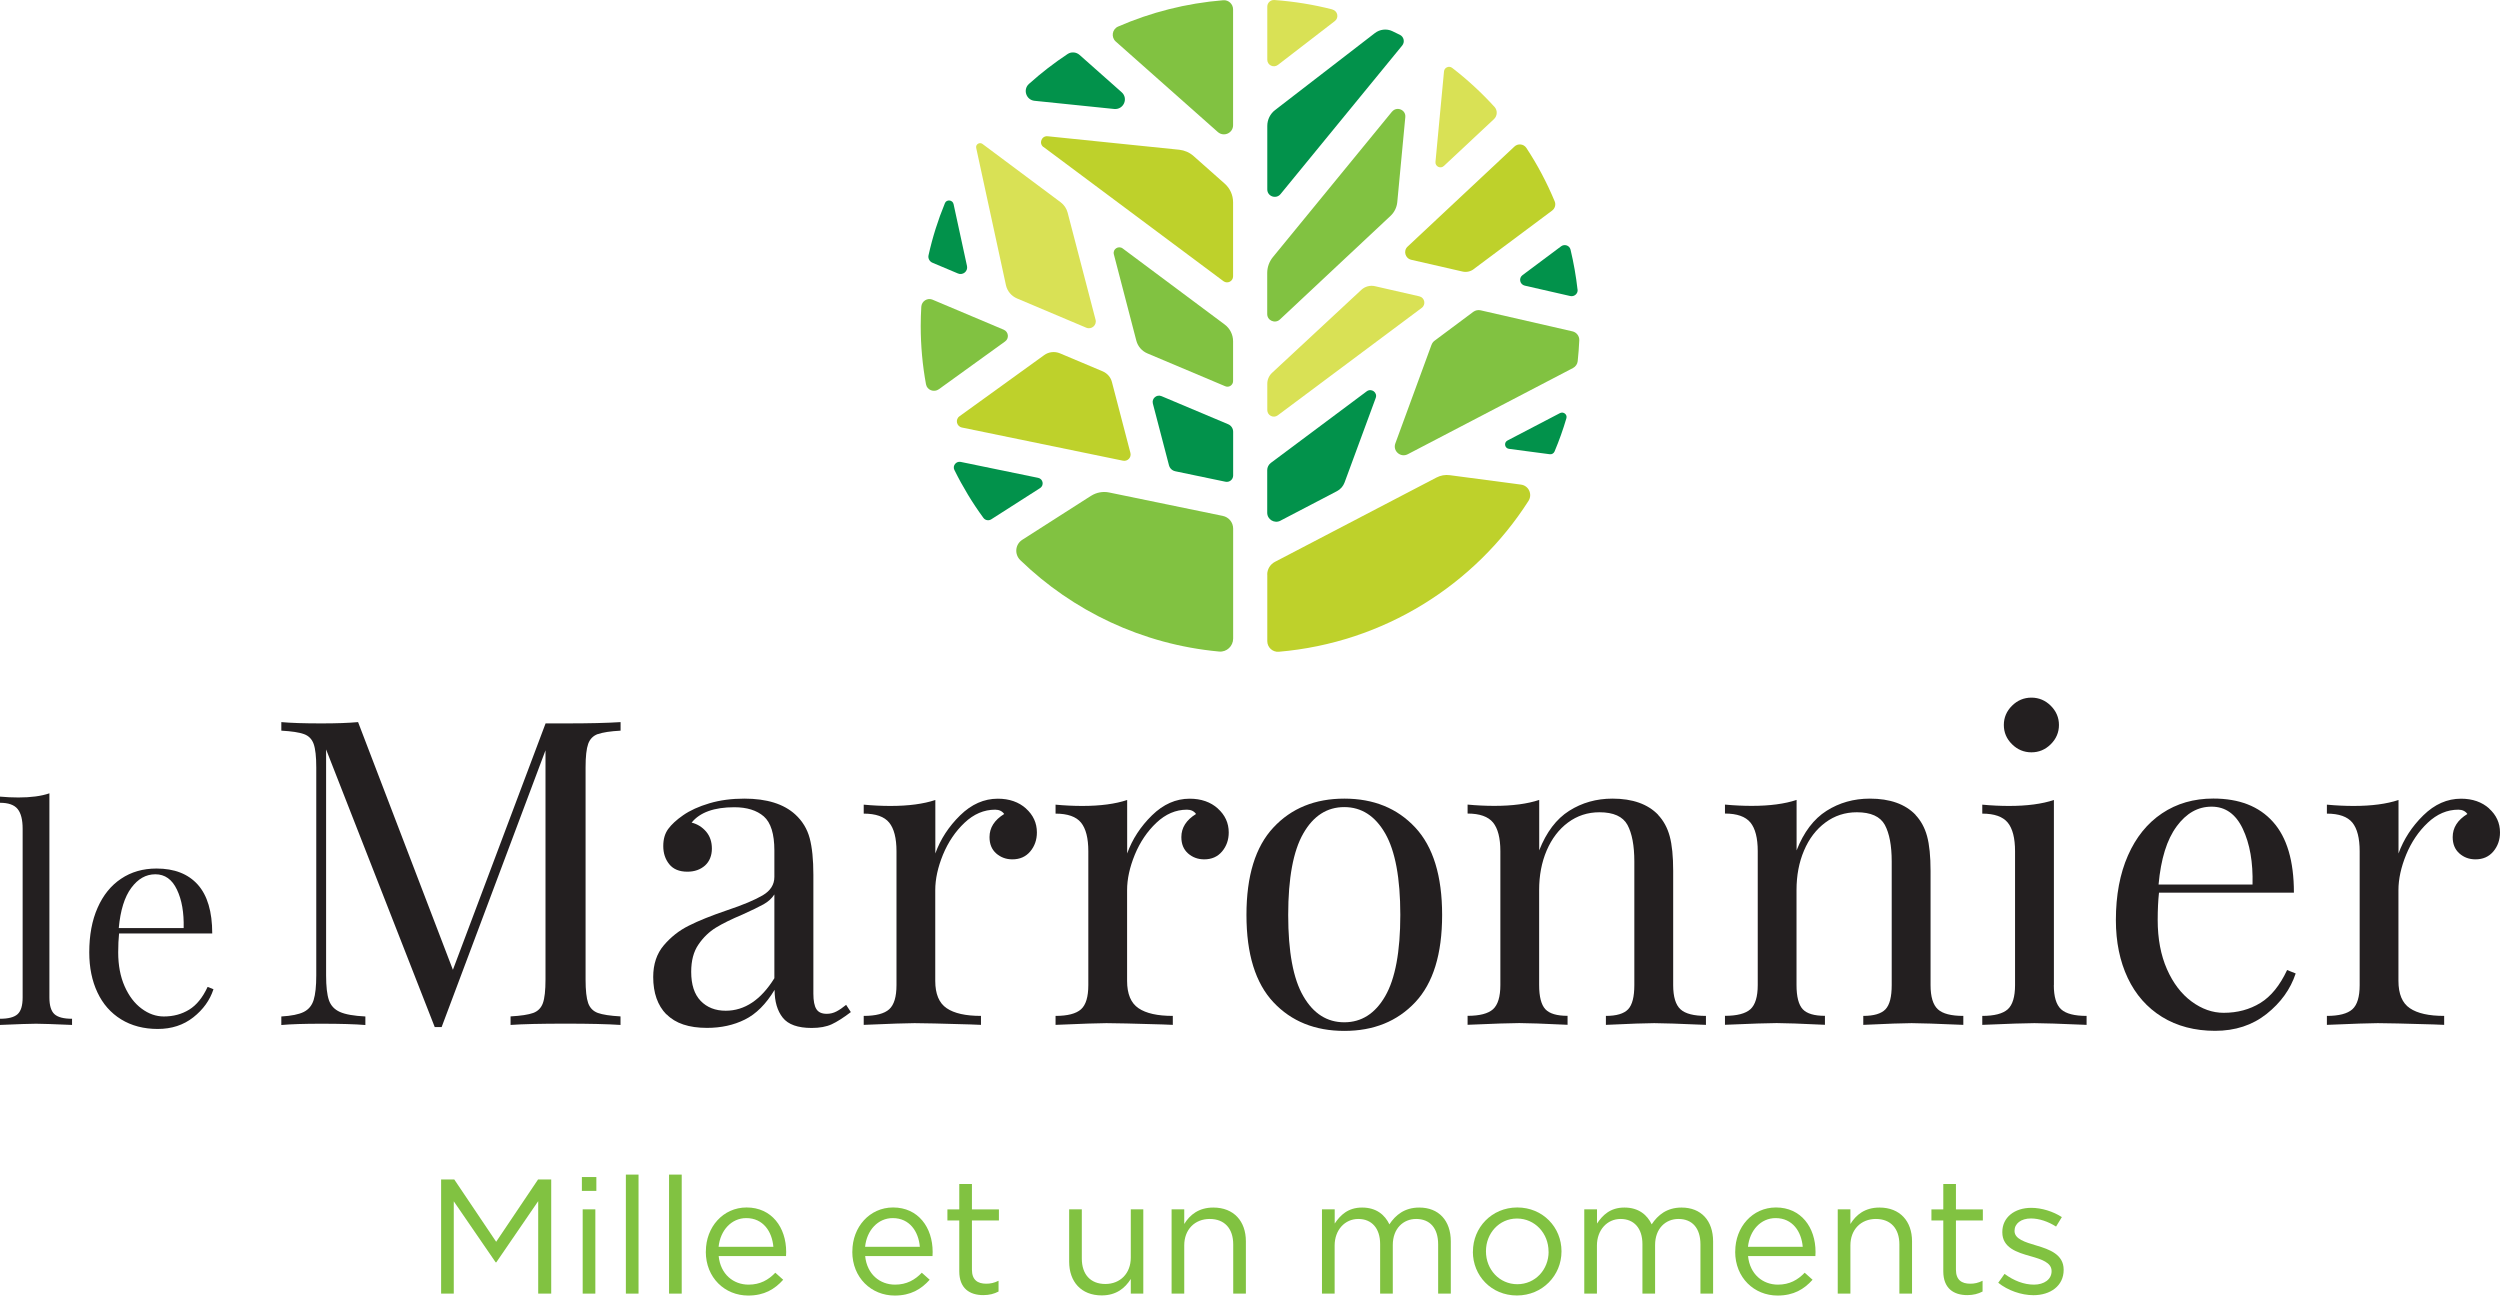 <svg width="247" height="128" viewBox="0 0 247 128" fill="none" xmlns="http://www.w3.org/2000/svg">
<path d="M43.582 116.533H44.883L49.021 122.688L53.159 116.533H54.46V127.809H53.174V118.674L49.035 124.717H48.971L44.833 118.689V127.809H43.582V116.533Z" fill="#81C241"/>
<path d="M57.569 119.483H58.82V127.809H57.569V119.483ZM57.49 116.292H58.92V117.66H57.49V116.292Z" fill="#81C241"/>
<path d="M63.087 116.05H61.836V127.809H63.087V116.05Z" fill="#81C241"/>
<path d="M67.353 116.05H66.103V127.809H67.353V116.05Z" fill="#81C241"/>
<path d="M76.409 123.185C76.28 121.674 75.401 120.348 73.728 120.348C72.27 120.348 71.163 121.554 70.998 123.185H76.409ZM69.74 123.667V123.632C69.74 121.235 71.441 119.298 73.764 119.298C76.244 119.298 77.674 121.263 77.674 123.695C77.674 123.858 77.674 123.958 77.659 124.1H71.005C71.184 125.901 72.463 126.922 73.957 126.922C75.108 126.922 75.922 126.454 76.601 125.745L77.38 126.44C76.537 127.376 75.515 128 73.921 128C71.613 128 69.733 126.241 69.733 123.667" fill="#81C241"/>
<path d="M90.881 123.185C90.752 121.674 89.873 120.348 88.201 120.348C86.743 120.348 85.635 121.554 85.471 123.185H90.881ZM84.213 123.667V123.632C84.213 121.235 85.914 119.298 88.237 119.298C90.717 119.298 92.146 121.263 92.146 123.695C92.146 123.858 92.146 123.958 92.132 124.1H85.478C85.657 125.901 86.936 126.922 88.43 126.922C89.58 126.922 90.395 126.454 91.074 125.745L91.853 126.44C91.01 127.376 89.988 128 88.394 128C86.093 128 84.206 126.241 84.206 123.667" fill="#81C241"/>
<path d="M94.776 125.603V120.582H93.604V119.49H94.776V116.979H96.027V119.49H98.693V120.582H96.027V125.447C96.027 126.461 96.592 126.83 97.442 126.83C97.864 126.83 98.221 126.752 98.657 126.539V127.603C98.221 127.83 97.749 127.957 97.149 127.957C95.805 127.957 94.776 127.298 94.776 125.603Z" fill="#81C241"/>
<path d="M105.633 124.653V119.483H106.883V124.348C106.883 125.894 107.727 126.858 109.206 126.858C110.685 126.858 111.722 125.809 111.722 124.248V119.483H112.958V127.809H111.722V126.362C111.157 127.262 110.292 127.986 108.849 127.986C106.819 127.986 105.633 126.631 105.633 124.653Z" fill="#81C241"/>
<path d="M115.753 119.483H117.003V120.93C117.554 120.029 118.433 119.306 119.876 119.306C121.906 119.306 123.093 120.66 123.093 122.639V127.809H121.842V122.944C121.842 121.398 120.999 120.433 119.519 120.433C118.04 120.433 117.003 121.483 117.003 123.043V127.809H115.753V119.483Z" fill="#81C241"/>
<path d="M131.869 119.483V120.887C132.419 120.064 133.17 119.306 134.578 119.306C135.986 119.306 136.822 120.029 137.272 120.965C137.873 120.05 138.766 119.306 140.224 119.306C142.154 119.306 143.34 120.596 143.34 122.653V127.809H142.089V122.944C142.089 121.334 141.275 120.433 139.917 120.433C138.652 120.433 137.608 121.369 137.608 123.007V127.809H136.357V122.915C136.357 121.355 135.528 120.433 134.199 120.433C132.87 120.433 131.862 121.525 131.862 123.057V127.809H130.611V119.483H131.869Z" fill="#81C241"/>
<path d="M152.996 123.681V123.646C152.996 121.859 151.652 120.391 149.88 120.391C148.107 120.391 146.813 121.859 146.813 123.61V123.639C146.813 125.426 148.143 126.88 149.915 126.88C151.688 126.88 153.003 125.433 153.003 123.674M145.527 123.681V123.646C145.527 121.291 147.378 119.298 149.908 119.298C152.438 119.298 154.275 121.263 154.275 123.617V123.646C154.275 126 152.41 127.993 149.872 127.993C147.335 127.993 145.52 126.029 145.52 123.674" fill="#81C241"/>
<path d="M157.784 119.483V120.887C158.334 120.064 159.085 119.306 160.493 119.306C161.901 119.306 162.737 120.029 163.187 120.965C163.788 120.05 164.681 119.306 166.139 119.306C168.069 119.306 169.255 120.596 169.255 122.653V127.809H168.004V122.944C168.004 121.334 167.19 120.433 165.832 120.433C164.567 120.433 163.523 121.369 163.523 123.007V127.809H162.272V122.915C162.272 121.355 161.443 120.433 160.114 120.433C158.785 120.433 157.777 121.525 157.777 123.057V127.809H156.526V119.483H157.784Z" fill="#81C241"/>
<path d="M178.11 123.185C177.982 121.674 177.102 120.348 175.43 120.348C173.972 120.348 172.864 121.554 172.7 123.185H178.11ZM171.442 123.667V123.632C171.442 121.235 173.143 119.298 175.466 119.298C177.946 119.298 179.375 121.263 179.375 123.695C179.375 123.858 179.375 123.958 179.361 124.1H172.707C172.886 125.901 174.165 126.922 175.659 126.922C176.809 126.922 177.624 126.454 178.303 125.745L179.082 126.44C178.239 127.376 177.217 128 175.623 128C173.315 128 171.435 126.241 171.435 123.667" fill="#81C241"/>
<path d="M181.569 119.483H182.82V120.93C183.37 120.029 184.249 119.306 185.693 119.306C187.723 119.306 188.909 120.66 188.909 122.639V127.809H187.659V122.944C187.659 121.398 186.815 120.433 185.336 120.433C183.856 120.433 182.82 121.483 182.82 123.043V127.809H181.569V119.483Z" fill="#81C241"/>
<path d="M191.997 125.603V120.582H190.825V119.49H191.997V116.979H193.247V119.49H195.906V120.582H193.247V125.447C193.247 126.461 193.812 126.83 194.663 126.83C195.084 126.83 195.442 126.752 195.878 126.539V127.603C195.442 127.83 194.97 127.957 194.37 127.957C193.026 127.957 191.997 127.298 191.997 125.603Z" fill="#81C241"/>
<path d="M197.421 126.745L198.05 125.858C198.958 126.532 199.966 126.922 200.959 126.922C201.953 126.922 202.696 126.404 202.696 125.603V125.575C202.696 124.738 201.702 124.419 200.602 124.107C199.287 123.738 197.829 123.284 197.829 121.752V121.717C197.829 120.284 199.029 119.334 200.688 119.334C201.71 119.334 202.846 119.689 203.711 120.249L203.139 121.185C202.36 120.688 201.467 120.384 200.659 120.384C199.665 120.384 199.037 120.901 199.037 121.589V121.625C199.037 122.412 200.073 122.724 201.195 123.057C202.496 123.44 203.889 123.944 203.889 125.44V125.468C203.889 127.05 202.574 127.965 200.902 127.965C199.701 127.965 198.372 127.496 197.428 126.738" fill="#81C241"/>
<path d="M105.482 5.335C104.132 6.228 102.852 7.221 101.659 8.292C101.044 8.845 101.38 9.873 102.209 9.959L110.078 10.767C111.007 10.859 111.515 9.725 110.814 9.108L106.662 5.427C106.333 5.136 105.847 5.094 105.482 5.335Z" fill="#02924B"/>
<path d="M120.856 0.023C117.182 0.321 113.687 1.222 110.464 2.626C109.871 2.888 109.756 3.682 110.242 4.108L120.32 13.043C120.906 13.561 121.828 13.15 121.828 12.377V0.924C121.828 0.399 121.377 -0.019 120.856 0.023Z" fill="#81C241"/>
<path d="M97.078 14.228L104.796 19.986C105.132 20.242 105.375 20.596 105.482 21.008L108.241 31.588C108.384 32.127 107.841 32.595 107.319 32.376L100.487 29.489C99.929 29.255 99.515 28.759 99.386 28.17L96.449 14.618C96.37 14.263 96.777 14.008 97.07 14.221" fill="#D9E155"/>
<path d="M141.432 34.07L137.858 43.814C137.587 44.559 138.38 45.247 139.088 44.878L155.411 36.361C155.669 36.226 155.847 35.971 155.876 35.687C155.947 35.007 156.005 34.312 156.033 33.617C156.047 33.198 155.762 32.829 155.354 32.737L146.285 30.659C146.034 30.602 145.77 30.659 145.563 30.808L141.732 33.666C141.596 33.765 141.496 33.907 141.439 34.063" fill="#81C241"/>
<path d="M92.146 29.61C91.632 29.39 91.06 29.752 91.024 30.305C90.988 30.936 90.967 31.574 90.967 32.219C90.967 34.184 91.146 36.106 91.489 37.971C91.596 38.545 92.282 38.8 92.754 38.46L99.3 33.737C99.729 33.432 99.65 32.78 99.165 32.574L92.139 29.61H92.146Z" fill="#81C241"/>
<path d="M131.633 0.931C129.782 0.456 127.867 0.144 125.909 0.002C125.53 -0.027 125.208 0.278 125.208 0.654V5.902C125.208 6.441 125.83 6.739 126.259 6.413L131.883 2.08C132.312 1.746 132.162 1.073 131.633 0.938" fill="#D9E155"/>
<path d="M93.354 20.085C92.675 21.731 92.132 23.447 91.739 25.22C91.667 25.525 91.839 25.837 92.125 25.957L94.648 27.021C95.134 27.227 95.648 26.801 95.541 26.291L94.212 20.163C94.119 19.738 93.518 19.674 93.354 20.078" fill="#02924B"/>
<path d="M153.589 44.609C154.039 43.538 154.432 42.446 154.761 41.318C154.868 40.949 154.468 40.637 154.125 40.815L148.936 43.524C148.557 43.722 148.657 44.289 149.086 44.346L153.117 44.878C153.317 44.907 153.51 44.793 153.589 44.609Z" fill="#02924B"/>
<path d="M126.516 19.178L138.537 4.498C138.816 4.158 138.709 3.647 138.323 3.448C138.066 3.321 137.808 3.193 137.551 3.073C136.994 2.81 136.322 2.895 135.836 3.271L125.987 10.866C125.494 11.242 125.208 11.824 125.208 12.441V18.717C125.208 19.405 126.08 19.71 126.516 19.178Z" fill="#02924B"/>
<path d="M155.862 28.617C155.711 27.269 155.476 25.95 155.168 24.66C155.068 24.248 154.575 24.085 154.239 24.334L150.423 27.184C150.022 27.482 150.158 28.106 150.644 28.22L155.14 29.248C155.533 29.34 155.912 29.014 155.869 28.617" fill="#02924B"/>
<path d="M147.664 10.569C146.385 9.164 144.984 7.867 143.469 6.703C143.161 6.469 142.704 6.668 142.668 7.051L141.825 15.994C141.782 16.448 142.325 16.71 142.654 16.398L147.607 11.767C147.943 11.448 147.971 10.916 147.664 10.569Z" fill="#D9E155"/>
<path d="M145.598 26.589L153.346 20.809C153.632 20.596 153.739 20.22 153.603 19.894C152.831 18.036 151.895 16.27 150.802 14.611C150.537 14.214 149.972 14.15 149.622 14.483L139.073 24.362C138.623 24.78 138.83 25.525 139.431 25.667L144.505 26.83C144.884 26.915 145.284 26.83 145.598 26.596" fill="#BED12B"/>
<path d="M126.516 51.438L132.084 48.53C132.441 48.346 132.712 48.034 132.848 47.658L135.921 39.318C136.122 38.779 135.493 38.318 135.028 38.666L125.558 45.736C125.337 45.906 125.201 46.169 125.201 46.445V50.658C125.201 51.325 125.916 51.757 126.509 51.445" fill="#02924B"/>
<path d="M94.29 46.424C95.112 48.091 96.07 49.679 97.163 51.169C97.342 51.41 97.678 51.473 97.935 51.31L102.759 48.225C103.181 47.956 103.06 47.311 102.566 47.211L94.919 45.637C94.462 45.545 94.09 46.013 94.29 46.424Z" fill="#02924B"/>
<path d="M103.095 14.518L120.877 27.78C121.27 28.071 121.828 27.794 121.828 27.305V19.979C121.828 19.277 121.527 18.61 120.999 18.142L117.918 15.412C117.525 15.065 117.039 14.852 116.517 14.795L103.51 13.462C102.91 13.398 102.609 14.164 103.088 14.526" fill="#BED12B"/>
<path d="M137.537 11.022L125.766 25.397C125.401 25.844 125.201 26.397 125.201 26.972V31.028C125.201 31.673 125.98 32.007 126.452 31.567L137.379 21.334C137.765 20.972 138.001 20.49 138.051 19.972L138.845 11.568C138.916 10.845 137.994 10.469 137.53 11.037" fill="#81C241"/>
<path d="M116.11 46.559L121.07 47.594C121.463 47.679 121.835 47.382 121.835 46.984V42.658C121.835 42.332 121.642 42.041 121.342 41.914L114.759 39.141C114.28 38.935 113.773 39.375 113.902 39.871L115.495 45.97C115.574 46.268 115.81 46.495 116.117 46.559" fill="#02924B"/>
<path d="M134.499 28.638L125.687 36.829C125.38 37.113 125.208 37.503 125.208 37.921V40.517C125.208 41.049 125.823 41.354 126.244 41.034L140.467 30.418C140.91 30.092 140.76 29.397 140.224 29.276L135.85 28.276C135.364 28.163 134.857 28.305 134.499 28.638Z" fill="#D9E155"/>
<path d="M113.358 34.914L121.056 38.162C121.42 38.318 121.828 38.049 121.828 37.652V33.716C121.828 33.063 121.52 32.446 120.991 32.056L110.921 24.546C110.5 24.234 109.914 24.617 110.049 25.128L112.272 33.666C112.422 34.226 112.822 34.687 113.358 34.914Z" fill="#81C241"/>
<path d="M125.208 56.764V63.345C125.208 63.955 125.73 64.444 126.337 64.394C136.729 63.508 145.72 57.778 151.016 49.488C151.43 48.835 151.037 47.977 150.265 47.878L143.247 46.949C142.79 46.885 142.325 46.97 141.918 47.183L125.966 55.509C125.494 55.757 125.201 56.239 125.201 56.764" fill="#BED12B"/>
<path d="M107.798 48.984L101.001 53.331C100.294 53.785 100.208 54.764 100.808 55.346C105.983 60.352 112.83 63.671 120.448 64.373C121.199 64.444 121.835 63.834 121.835 63.09V52.225C121.835 51.615 121.406 51.09 120.806 50.97L109.585 48.658C108.97 48.53 108.327 48.651 107.805 48.984" fill="#81C241"/>
<path d="M103.167 35.084L94.798 41.127C94.355 41.446 94.505 42.127 95.041 42.24L110.95 45.516C111.407 45.609 111.8 45.197 111.686 44.751L109.856 37.737C109.735 37.262 109.392 36.879 108.942 36.687L104.718 34.907C104.203 34.694 103.617 34.758 103.167 35.084Z" fill="#BED12B"/>
<path d="M59.07 72.522C58.598 72.692 58.284 73.018 58.112 73.493C57.941 73.975 57.855 74.748 57.855 75.819V96.782C57.855 97.853 57.941 98.626 58.112 99.108C58.284 99.584 58.605 99.91 59.07 100.08C59.542 100.25 60.285 100.364 61.307 100.42V101.264C59.999 101.179 58.198 101.137 55.897 101.137C53.452 101.137 51.637 101.179 50.444 101.264V100.42C51.465 100.364 52.209 100.25 52.681 100.08C53.145 99.91 53.467 99.584 53.638 99.108C53.81 98.626 53.895 97.853 53.895 96.782V74.131L43.632 101.477H42.953L32.219 74.046V96.364C32.219 97.463 32.312 98.279 32.497 98.818C32.683 99.357 33.048 99.74 33.584 99.981C34.12 100.222 34.963 100.371 36.099 100.427V101.271C35.077 101.186 33.627 101.144 31.754 101.144C30.053 101.144 28.731 101.186 27.795 101.271V100.427C28.788 100.371 29.524 100.222 30.01 99.981C30.489 99.74 30.818 99.35 30.989 98.796C31.161 98.243 31.247 97.435 31.247 96.364V75.826C31.247 74.755 31.161 73.983 30.989 73.5C30.818 73.025 30.503 72.699 30.032 72.529C29.56 72.359 28.817 72.245 27.795 72.188V71.344C28.731 71.43 30.053 71.472 31.754 71.472C33.233 71.472 34.434 71.43 35.378 71.344L44.747 95.818L53.903 71.472H55.904C58.205 71.472 60.006 71.43 61.314 71.344V72.188C60.292 72.245 59.549 72.359 59.077 72.529" fill="#231F20"/>
<path d="M76.508 96.655V88.372C76.251 88.769 75.894 89.088 75.444 89.343C74.986 89.598 74.293 89.932 73.357 90.357C72.278 90.811 71.406 91.237 70.734 91.648C70.069 92.059 69.49 92.612 69.011 93.314C68.525 94.016 68.29 94.917 68.29 96.016C68.29 97.286 68.604 98.243 69.226 98.888C69.847 99.534 70.677 99.86 71.699 99.86C73.571 99.86 75.179 98.789 76.508 96.648M65.838 100.222C64.973 99.335 64.537 98.101 64.537 96.527C64.537 95.258 64.888 94.215 65.581 93.4C66.274 92.584 67.096 91.932 68.054 91.457C69.004 90.974 70.262 90.471 71.82 89.939C73.414 89.407 74.586 88.91 75.358 88.457C76.123 88.003 76.508 87.4 76.508 86.641V84.024C76.508 82.393 76.158 81.273 75.465 80.663C74.772 80.06 73.793 79.755 72.549 79.755C70.562 79.755 69.154 80.259 68.332 81.273C68.897 81.415 69.376 81.712 69.762 82.159C70.148 82.613 70.334 83.173 70.334 83.847C70.334 84.521 70.105 85.109 69.655 85.514C69.197 85.918 68.618 86.124 67.911 86.124C67.117 86.124 66.517 85.875 66.124 85.386C65.724 84.889 65.531 84.294 65.531 83.592C65.531 82.89 65.695 82.351 66.017 81.904C66.346 81.457 66.832 81.003 67.489 80.549C68.168 80.074 69.04 79.677 70.091 79.365C71.141 79.053 72.292 78.904 73.543 78.904C75.758 78.904 77.43 79.429 78.567 80.464C79.274 81.11 79.753 81.897 79.996 82.812C80.239 83.727 80.361 84.932 80.361 86.428V98.179C80.361 98.882 80.461 99.392 80.661 99.704C80.861 100.016 81.197 100.165 81.683 100.165C82.026 100.165 82.341 100.087 82.641 99.931C82.941 99.775 83.255 99.562 83.598 99.279L84.063 99.995C83.327 100.555 82.691 100.959 82.169 101.2C81.64 101.442 80.983 101.562 80.189 101.562C78.824 101.562 77.874 101.222 77.338 100.548C76.802 99.874 76.53 98.952 76.53 97.796C75.68 99.208 74.7 100.186 73.593 100.732C72.485 101.286 71.234 101.555 69.847 101.555C68.061 101.555 66.731 101.108 65.867 100.222" fill="#231F20"/>
<path d="M101.359 79.876C102.08 80.521 102.445 81.315 102.445 82.244C102.445 82.975 102.223 83.606 101.787 84.124C101.344 84.648 100.758 84.904 100.022 84.904C99.4 84.904 98.864 84.705 98.421 84.315C97.978 83.918 97.764 83.386 97.764 82.705C97.764 81.776 98.25 81.017 99.215 80.422C99.014 80.138 98.714 79.996 98.321 79.996C97.213 79.996 96.206 80.429 95.298 81.287C94.39 82.145 93.683 83.195 93.168 84.436C92.661 85.677 92.403 86.847 92.403 87.946V96.91C92.403 98.208 92.782 99.108 93.533 99.612C94.283 100.123 95.412 100.371 96.92 100.371V101.257L95.898 101.215C93.004 101.13 91.153 101.087 90.359 101.087C89.623 101.087 87.944 101.144 85.335 101.257V100.371C86.529 100.371 87.365 100.151 87.851 99.718C88.337 99.279 88.573 98.484 88.573 97.328V84.102C88.573 82.805 88.33 81.861 87.851 81.273C87.372 80.684 86.529 80.386 85.335 80.386V79.5C86.243 79.585 87.122 79.627 87.98 79.627C89.766 79.627 91.246 79.429 92.411 79.039V84.322C92.918 82.911 93.74 81.656 94.862 80.556C95.984 79.457 97.228 78.911 98.586 78.911C99.722 78.911 100.651 79.237 101.373 79.883" fill="#231F20"/>
<path d="M120.312 79.876C121.034 80.521 121.399 81.315 121.399 82.244C121.399 82.975 121.177 83.606 120.741 84.124C120.298 84.648 119.712 84.904 118.976 84.904C118.354 84.904 117.818 84.705 117.375 84.315C116.932 83.918 116.718 83.386 116.718 82.705C116.718 81.776 117.203 81.017 118.168 80.422C117.968 80.138 117.668 79.996 117.275 79.996C116.167 79.996 115.159 80.429 114.252 81.287C113.344 82.145 112.637 83.195 112.122 84.436C111.615 85.677 111.357 86.847 111.357 87.946V96.91C111.357 98.208 111.736 99.108 112.486 99.612C113.237 100.123 114.366 100.371 115.874 100.371V101.257L114.852 101.215C111.958 101.13 110.107 101.087 109.313 101.087C108.577 101.087 106.898 101.144 104.289 101.257V100.371C105.482 100.371 106.319 100.151 106.805 99.718C107.291 99.279 107.526 98.484 107.526 97.328V84.102C107.526 82.805 107.283 81.861 106.805 81.273C106.326 80.684 105.482 80.386 104.289 80.386V79.5C105.197 79.585 106.076 79.627 106.933 79.627C108.72 79.627 110.199 79.429 111.364 79.039V84.322C111.872 82.911 112.694 81.656 113.816 80.556C114.938 79.457 116.181 78.911 117.539 78.911C118.676 78.911 119.605 79.237 120.327 79.883" fill="#231F20"/>
<path d="M128.767 82.344C127.774 84.074 127.274 86.762 127.274 90.393C127.274 94.024 127.767 96.704 128.767 98.421C129.761 100.144 131.112 101.002 132.813 101.002C134.514 101.002 135.864 100.144 136.858 98.421C137.851 96.704 138.351 94.024 138.351 90.393C138.351 86.762 137.851 84.074 136.858 82.344C135.864 80.613 134.514 79.741 132.813 79.741C131.112 79.741 129.761 80.606 128.767 82.344ZM139.824 81.755C141.596 83.656 142.482 86.535 142.482 90.4C142.482 94.265 141.596 97.137 139.824 99.023C138.051 100.91 135.714 101.853 132.82 101.853C129.925 101.853 127.588 100.91 125.816 99.023C124.043 97.137 123.15 94.265 123.15 90.4C123.15 86.535 124.036 83.656 125.816 81.755C127.588 79.854 129.925 78.904 132.82 78.904C135.714 78.904 138.051 79.854 139.824 81.755Z" fill="#231F20"/>
<path d="M163.816 80.507C164.352 81.074 164.738 81.776 164.967 82.62C165.196 83.464 165.31 84.606 165.31 86.046V97.328C165.31 98.484 165.553 99.279 166.032 99.718C166.511 100.158 167.354 100.371 168.547 100.371V101.257C165.932 101.144 164.231 101.087 163.437 101.087C162.644 101.087 161.05 101.144 158.663 101.257V100.371C159.714 100.371 160.443 100.151 160.857 99.718C161.272 99.279 161.472 98.484 161.472 97.328V85.117C161.472 83.542 161.243 82.337 160.793 81.5C160.336 80.67 159.414 80.252 158.027 80.252C156.862 80.252 155.826 80.592 154.918 81.266C154.01 81.939 153.31 82.868 152.81 84.031C152.31 85.202 152.067 86.506 152.067 87.939V97.321C152.067 98.477 152.274 99.272 152.681 99.711C153.096 100.151 153.825 100.364 154.875 100.364V101.25C152.488 101.137 150.902 101.08 150.108 101.08C149.315 101.08 147.607 101.137 144.998 101.25V100.364C146.192 100.364 147.028 100.144 147.514 99.711C147.993 99.272 148.236 98.477 148.236 97.321V84.095C148.236 82.797 147.993 81.854 147.514 81.266C147.028 80.677 146.192 80.379 144.998 80.379V79.493C145.906 79.578 146.785 79.62 147.643 79.62C149.429 79.62 150.909 79.422 152.074 79.032V84.017C152.781 82.216 153.768 80.911 155.033 80.11C156.298 79.308 157.72 78.904 159.314 78.904C161.3 78.904 162.808 79.443 163.83 80.507" fill="#231F20"/>
<path d="M189.245 80.507C189.781 81.074 190.167 81.776 190.396 82.62C190.625 83.464 190.739 84.606 190.739 86.046V97.328C190.739 98.484 190.982 99.279 191.461 99.718C191.94 100.158 192.783 100.371 193.976 100.371V101.257C191.361 101.144 189.66 101.087 188.866 101.087C188.073 101.087 186.479 101.144 184.092 101.257V100.371C185.143 100.371 185.872 100.151 186.286 99.718C186.701 99.279 186.901 98.484 186.901 97.328V85.117C186.901 83.542 186.672 82.337 186.222 81.5C185.765 80.67 184.843 80.252 183.456 80.252C182.291 80.252 181.255 80.592 180.347 81.266C179.439 81.939 178.732 82.868 178.239 84.031C177.739 85.202 177.496 86.506 177.496 87.939V97.321C177.496 98.477 177.703 99.272 178.11 99.711C178.525 100.151 179.254 100.364 180.304 100.364V101.25C177.917 101.137 176.331 101.08 175.537 101.08C174.744 101.08 173.036 101.137 170.427 101.25V100.364C171.621 100.364 172.457 100.144 172.943 99.711C173.422 99.272 173.665 98.477 173.665 97.321V84.095C173.665 82.797 173.422 81.854 172.943 81.266C172.457 80.677 171.621 80.379 170.427 80.379V79.493C171.335 79.578 172.214 79.62 173.072 79.62C174.858 79.62 176.338 79.422 177.503 79.032V84.017C178.21 82.216 179.197 80.911 180.462 80.11C181.727 79.308 183.149 78.904 184.743 78.904C186.729 78.904 188.237 79.443 189.259 80.507" fill="#231F20"/>
<path d="M202.617 69.728C203.153 70.266 203.425 70.898 203.425 71.628C203.425 72.359 203.153 72.997 202.617 73.529C202.074 74.068 201.438 74.33 200.702 74.33C199.966 74.33 199.322 74.061 198.786 73.529C198.243 72.99 197.979 72.359 197.979 71.628C197.979 70.898 198.25 70.259 198.786 69.728C199.322 69.196 199.966 68.926 200.702 68.926C201.438 68.926 202.081 69.196 202.617 69.728ZM202.917 97.328C202.917 98.484 203.16 99.279 203.639 99.718C204.125 100.158 204.961 100.371 206.155 100.371V101.257C203.546 101.144 201.824 101.087 201.002 101.087C200.18 101.087 198.465 101.144 195.849 101.257V100.371C197.043 100.371 197.879 100.151 198.365 99.718C198.844 99.286 199.087 98.484 199.087 97.328V84.102C199.087 82.805 198.844 81.861 198.365 81.273C197.879 80.684 197.043 80.386 195.849 80.386V79.5C196.757 79.585 197.636 79.627 198.493 79.627C200.28 79.627 201.76 79.429 202.925 79.039V97.335L202.917 97.328Z" fill="#231F20"/>
<path d="M215.053 81.649C214.088 82.946 213.495 84.861 213.266 87.393H222.55C222.607 85.195 222.286 83.365 221.592 81.897C220.899 80.429 219.87 79.698 218.505 79.698C217.14 79.698 216.018 80.344 215.053 81.641M226.81 96.187C226.295 97.74 225.337 99.066 223.937 100.179C222.529 101.293 220.835 101.846 218.848 101.846C216.861 101.846 215.089 101.385 213.609 100.47C212.13 99.555 211.001 98.272 210.222 96.626C209.443 94.981 209.049 93.066 209.049 90.903C209.049 88.45 209.45 86.322 210.243 84.521C211.036 82.719 212.158 81.329 213.609 80.358C215.06 79.386 216.747 78.897 218.676 78.897C221.235 78.897 223.201 79.663 224.573 81.202C225.952 82.741 226.638 85.067 226.638 88.194H213.309C213.223 88.981 213.18 89.882 213.18 90.896C213.18 92.754 213.488 94.378 214.095 95.754C214.703 97.137 215.518 98.201 216.525 98.945C217.533 99.69 218.591 100.066 219.699 100.066C221.064 100.066 222.264 99.74 223.322 99.094C224.373 98.449 225.252 97.364 225.966 95.839L226.817 96.18L226.81 96.187Z" fill="#231F20"/>
<path d="M245.914 79.876C246.635 80.521 247 81.315 247 82.244C247 82.975 246.778 83.606 246.342 84.124C245.899 84.648 245.313 84.904 244.577 84.904C243.955 84.904 243.419 84.705 242.983 84.315C242.54 83.918 242.326 83.386 242.326 82.705C242.326 81.776 242.805 81.017 243.777 80.422C243.577 80.138 243.276 79.996 242.883 79.996C241.776 79.996 240.768 80.429 239.86 81.287C238.952 82.145 238.245 83.195 237.73 84.436C237.223 85.677 236.966 86.847 236.966 87.946V96.91C236.966 98.208 237.344 99.108 238.095 99.612C238.845 100.123 239.975 100.371 241.483 100.371V101.257L240.461 101.215C237.566 101.13 235.722 101.087 234.922 101.087C234.185 101.087 232.506 101.144 229.897 101.257V100.371C231.091 100.371 231.927 100.151 232.413 99.718C232.899 99.279 233.135 98.484 233.135 97.328V84.102C233.135 82.805 232.892 81.861 232.413 81.273C231.927 80.684 231.091 80.386 229.897 80.386V79.5C230.805 79.585 231.684 79.627 232.542 79.627C234.328 79.627 235.808 79.429 236.973 79.039V84.322C237.487 82.911 238.302 81.656 239.424 80.556C240.546 79.457 241.79 78.911 243.148 78.911C244.284 78.911 245.213 79.237 245.935 79.883" fill="#231F20"/>
<path d="M4.881 98.548C4.881 99.342 5.046 99.896 5.382 100.201C5.718 100.505 6.296 100.654 7.118 100.654V101.264C5.317 101.186 4.131 101.144 3.559 101.144C2.987 101.144 1.801 101.186 0 101.264V100.654C0.822 100.654 1.401 100.505 1.737 100.201C2.073 99.896 2.237 99.35 2.237 98.548V81.883C2.237 80.989 2.073 80.337 1.737 79.925C1.401 79.514 0.822 79.315 0 79.315V78.706C0.607 78.762 1.215 78.791 1.822 78.791C3.059 78.791 4.081 78.656 4.881 78.379V98.548Z" fill="#231F20"/>
<path d="M12.972 87.719C12.307 88.613 11.893 89.939 11.735 91.691H18.146C18.182 90.173 17.968 88.91 17.482 87.896C17.003 86.882 16.288 86.379 15.352 86.379C14.415 86.379 13.636 86.826 12.972 87.719ZM21.084 97.754C20.733 98.825 20.069 99.747 19.097 100.513C18.125 101.278 16.953 101.661 15.58 101.661C14.208 101.661 12.986 101.342 11.964 100.711C10.942 100.08 10.163 99.194 9.627 98.052C9.091 96.917 8.819 95.598 8.819 94.095C8.819 92.4 9.091 90.932 9.641 89.691C10.192 88.442 10.963 87.485 11.964 86.819C12.965 86.145 14.13 85.811 15.466 85.811C17.231 85.811 18.589 86.343 19.54 87.4C20.49 88.464 20.969 90.067 20.969 92.229H11.764C11.707 92.775 11.678 93.4 11.678 94.095C11.678 95.378 11.893 96.499 12.314 97.449C12.736 98.399 13.293 99.137 13.994 99.654C14.687 100.172 15.423 100.427 16.188 100.427C17.131 100.427 17.96 100.201 18.689 99.754C19.418 99.307 20.026 98.555 20.512 97.506L21.098 97.74L21.084 97.754Z" fill="#231F20"/>
</svg>
